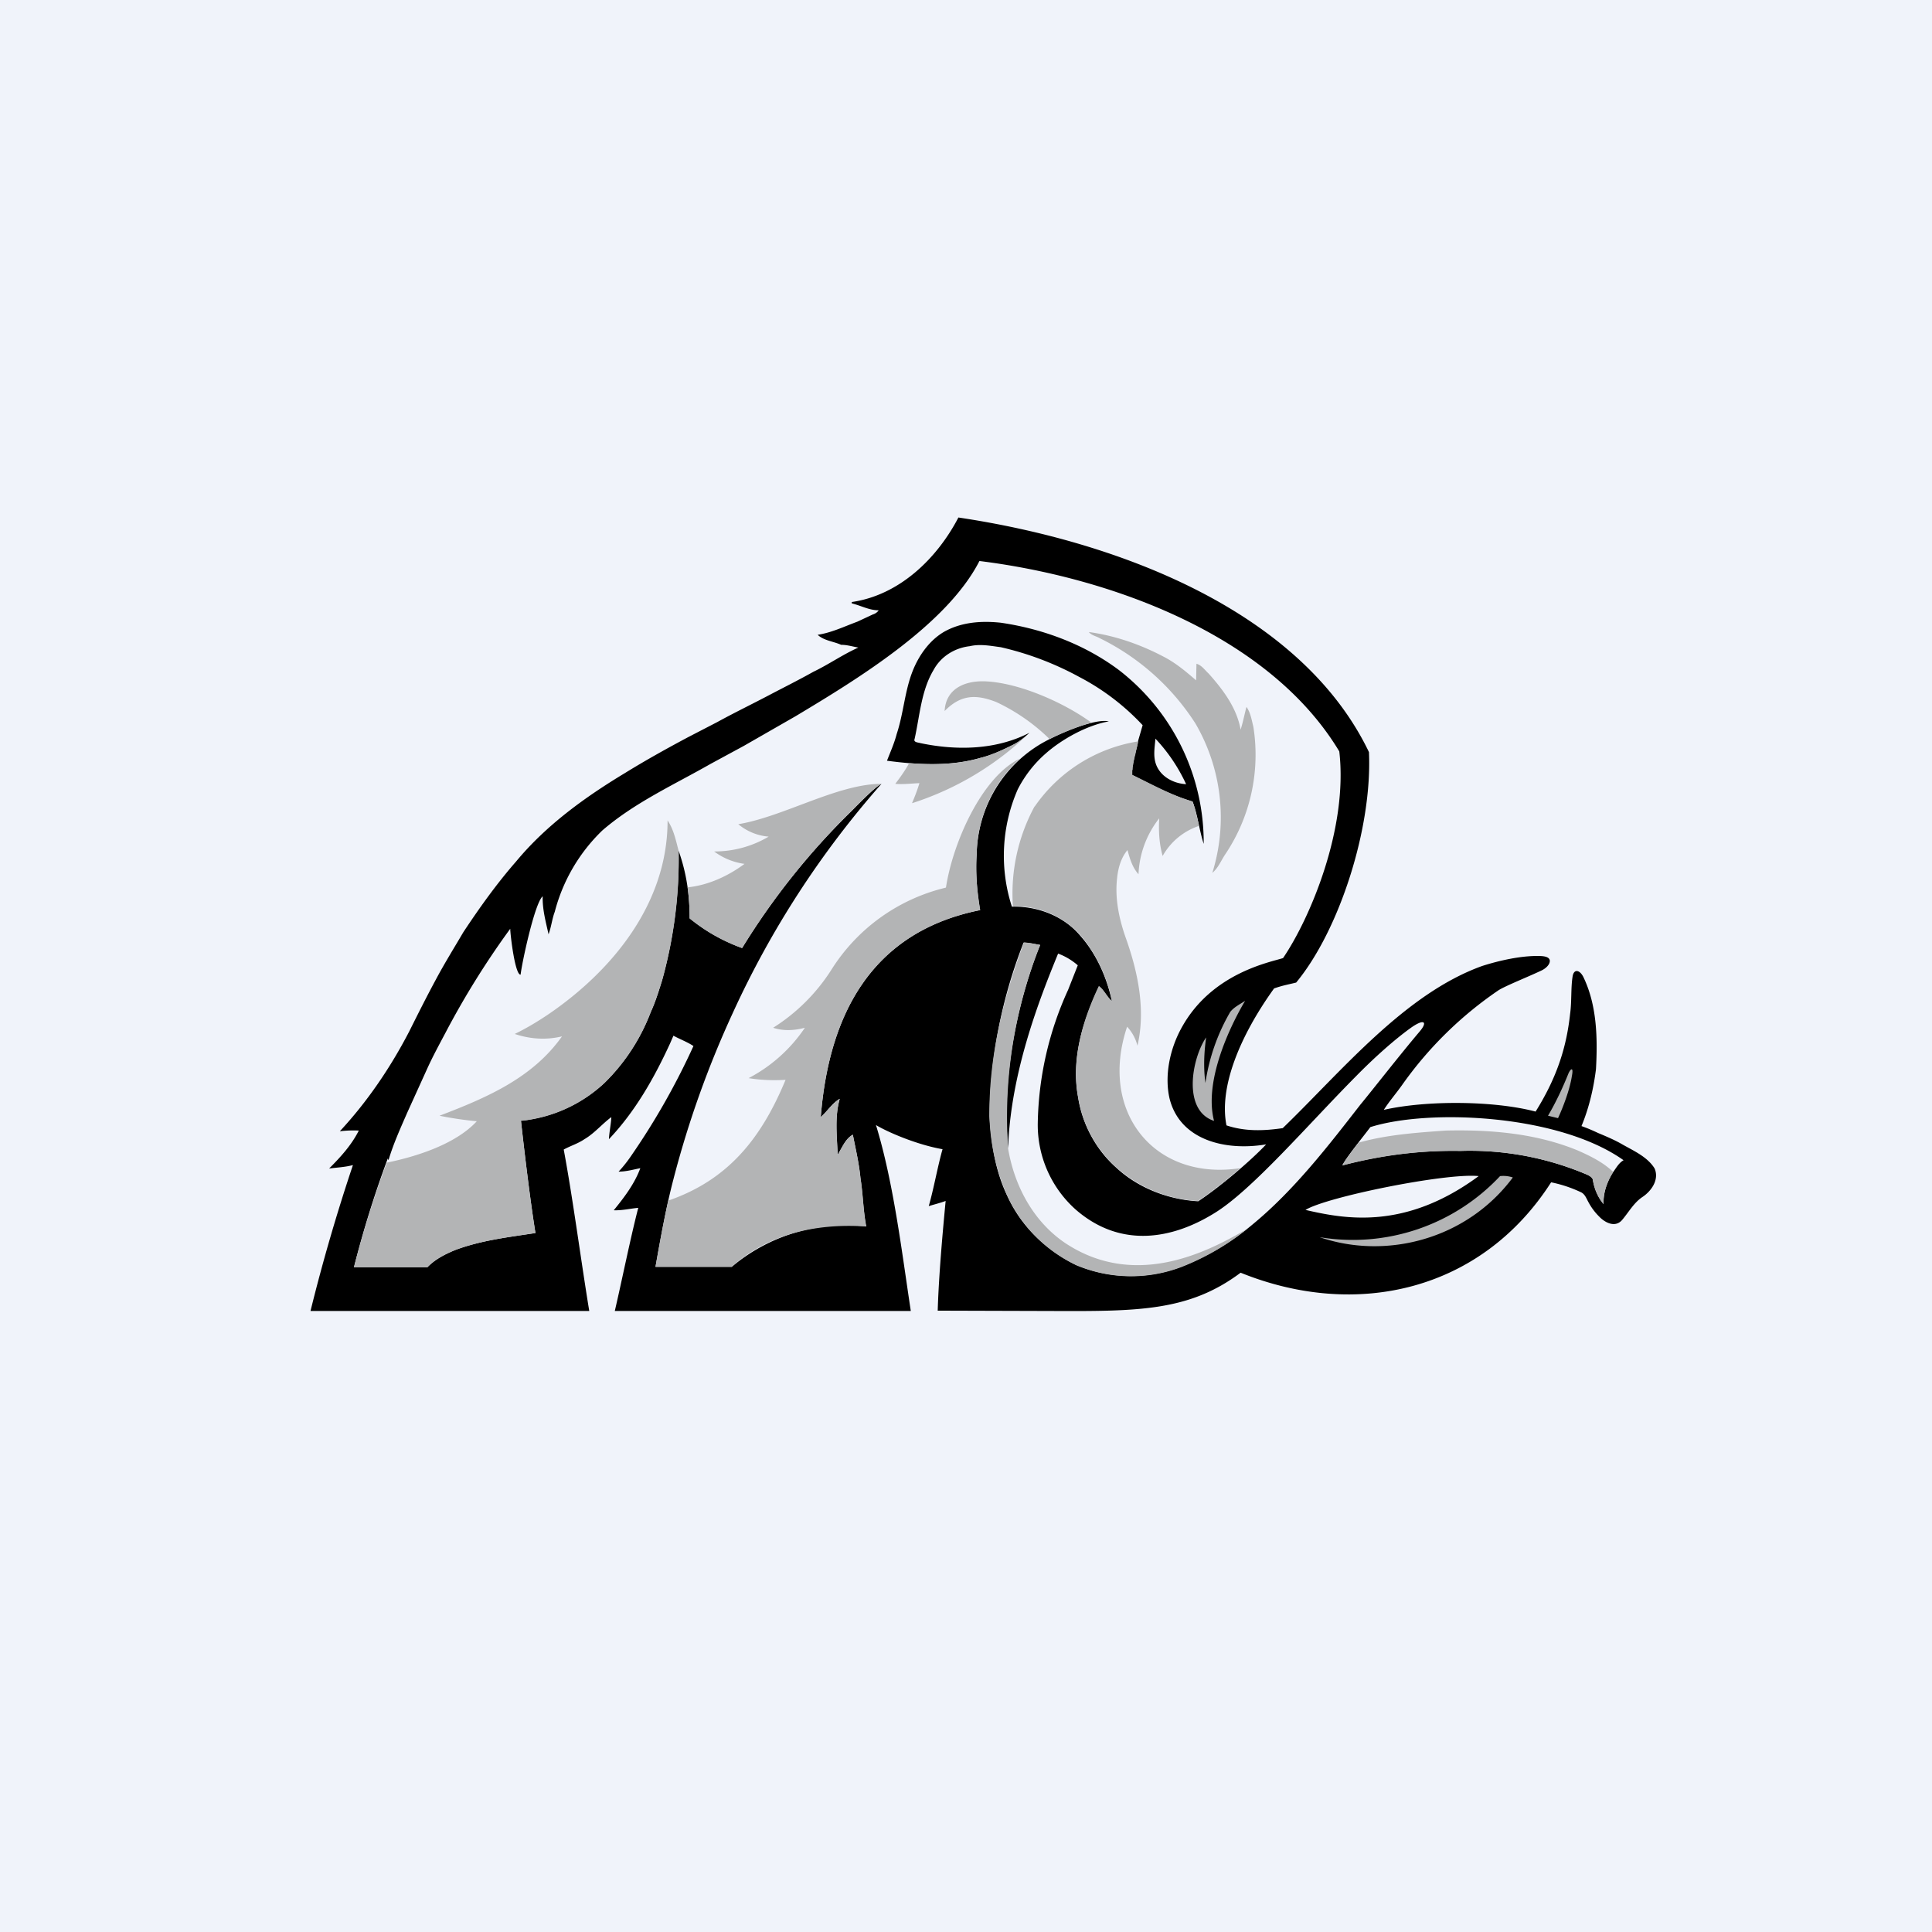 <!-- by Wealthyhood --><svg xmlns="http://www.w3.org/2000/svg" width="56" height="56" viewBox="0 0 56 56"><path fill="#F0F3FA" d="M0 0h56v56H0z"/><path d="M27.37 18.31c.5-.28 1.08-.32 1.64-.26 1.23.18 2.43.63 3.42 1.37a6.32 6.32 0 0 1 2.46 5.04c-.13-.4-.17-.82-.32-1.22l-.23-.08c-.53-.18-1.03-.45-1.53-.7 0-.33.12-.66.18-.99l.13-.45a6.83 6.83 0 0 0-1.84-1.4 8.87 8.87 0 0 0-2.27-.86c-.3-.04-.6-.1-.9-.03-.44.05-.84.3-1.05.69-.36.6-.4 1.33-.55 2-.04.1.11.1.17.12 1.05.22 2.19.2 3.16-.3-.15.14-.3.26-.48.35-.3.15-.62.3-.95.38-.88.25-1.8.2-2.7.08.1-.26.21-.5.28-.77.2-.6.23-1.23.46-1.82.18-.46.49-.9.92-1.15Zm-2.68-.86c1.38-.2 2.47-1.26 3.09-2.45 4.75.71 9.96 2.76 11.9 6.8.1 2.2-.86 5.17-2.11 6.68-.24.06-.38.08-.64.17-1 1.39-1.6 2.87-1.38 3.97.54.18 1.08.16 1.63.08 1.7-1.64 3.53-3.89 5.78-4.7.5-.16 1.13-.3 1.64-.29.2 0 .3.04.32.12.02.11-.1.24-.26.31-.38.18-1.01.43-1.22.56a10.96 10.96 0 0 0-2.8 2.75c-.17.24-.37.47-.53.72 1.23-.28 3.19-.27 4.4.05.65-1.04.9-1.92 1-2.83.05-.36.02-.74.07-1.07.03-.24.2-.22.31-.01.4.82.42 1.78.37 2.68-.07.56-.2 1.12-.42 1.65.17.06.31.12.48.2.24.1.5.21.72.34.32.18.72.36.92.69.14.33-.1.66-.36.83-.25.17-.4.45-.59.67-.2.22-.49.07-.66-.11a1.73 1.73 0 0 1-.3-.4c-.06-.1-.1-.24-.22-.3a3.78 3.78 0 0 0-.87-.29c-2.02 3.15-5.64 3.98-9 2.62-1.48 1.11-2.95 1.12-5.43 1.11l-3.35-.01c.03-1 .14-2.24.23-3.18-.16.06-.33.1-.49.15.14-.48.26-1.16.4-1.65-.75-.13-1.6-.5-1.93-.7.51 1.66.75 3.68 1.01 5.39h-8.58c.21-.9.45-2.1.68-2.99-.23.02-.47.08-.71.07.3-.37.6-.76.77-1.22-.2.04-.41.1-.63.1.15-.16.28-.33.4-.51a20.6 20.6 0 0 0 1.77-3.13c-.18-.12-.4-.2-.58-.3l-.1.23c-.46 1-1.01 1.97-1.77 2.77.01-.21.06-.43.07-.64-.27.2-.49.47-.78.64-.19.13-.4.19-.6.3.27 1.45.5 3.22.74 4.68H9a53.9 53.9 0 0 1 1.23-4.23c-.22.06-.46.07-.69.1.33-.33.65-.68.86-1.1-.19-.01-.37 0-.55.02.8-.86 1.47-1.85 2.01-2.89.25-.5.5-1 .77-1.5.25-.47.53-.92.8-1.38.47-.71.97-1.41 1.53-2.05.87-1.05 1.99-1.86 3.15-2.56.6-.37 1.21-.71 1.83-1.04l.85-.44c.51-.28 1.03-.53 1.54-.8.42-.22.84-.43 1.25-.66.44-.21.85-.5 1.3-.7-.17-.03-.33-.08-.5-.08-.22-.1-.5-.12-.68-.29.4-.06.77-.24 1.15-.38l.45-.21a.32.32 0 0 0 .17-.12c-.28 0-.52-.14-.78-.2v-.04Zm8.8 3.97c-.02.24-.07.5.02.74.13.35.5.55.87.57a4.92 4.92 0 0 0-.89-1.32Zm-5.1-5.16c-.95 1.86-3.58 3.45-5.33 4.5l-1.5.86-.96.52c-1.07.61-2.2 1.12-3.14 1.93a5.03 5.03 0 0 0-1.38 2.36c-.08.21-.1.44-.18.65-.08-.36-.18-.72-.17-1.1-.23.19-.6 1.92-.64 2.27-.16.02-.3-1.16-.3-1.33a24.22 24.22 0 0 0-1.88 3.02c-.18.34-.36.67-.52 1.02l-.59 1.3c-.2.46-.4.9-.54 1.37l-.02-.05a30.24 30.24 0 0 0-.98 3.15h2.13c.22-.23.52-.38.81-.5.75-.28 1.54-.37 2.32-.49-.15-.93-.32-2.35-.42-3.26.12 0 .26-.03.37-.05a4.14 4.14 0 0 0 2.05-1.04 5.7 5.7 0 0 0 1.34-2.05c.14-.3.23-.6.33-.92.34-1.22.5-2.5.48-3.76.23.65.32 1.28.32 1.96.47.38.95.65 1.52.86a20.62 20.62 0 0 1 3.18-3.98c.15-.15.68-.7.86-.78a26.97 26.97 0 0 0-4.3 6.62 28.62 28.62 0 0 0-1.73 4.84c-.22.84-.37 1.7-.52 2.54h2.21a5.13 5.13 0 0 1 3.9-1.17c-.09-.47-.1-.94-.17-1.41-.04-.42-.14-.84-.22-1.25-.22.12-.31.38-.44.58-.02-.54-.09-1.1.06-1.62-.22.13-.36.36-.55.53.23-2.9 1.42-5.36 4.62-6a6.99 6.99 0 0 1-.1-1.63 3.8 3.8 0 0 1 1.78-3.14c.44-.28 1.62-.8 2.05-.7-.63.11-1.37.52-1.84.94-.33.29-.6.64-.8 1.03a4.8 4.8 0 0 0-.17 3.4c.74-.02 1.5.27 1.98.84.47.53.77 1.21.92 1.9-.15-.12-.22-.31-.37-.43-.48 1-.82 2.12-.61 3.22.12.78.52 1.52 1.11 2.04.64.59 1.5.92 2.37.97.58-.38 1.49-1.14 1.97-1.65-1.18.2-2.5-.12-2.8-1.33-.15-.65 0-1.43.36-2.07.88-1.58 2.57-1.88 2.93-2 .77-1.13 1.89-3.74 1.63-5.99-2.05-3.41-6.71-5.06-10.44-5.52Zm1.28 11.06a14.26 14.26 0 0 0-.99 5.03c.05.8.17 1.6.52 2.32.4.88 1.13 1.58 2 2a4.1 4.1 0 0 0 3.06.04 7.4 7.4 0 0 0 2.06-1.23c1.2-.99 2.2-2.29 3.11-3.46.3-.36 1.15-1.45 1.71-2.11.26-.3.14-.4-.27-.1-.47.34-1.05.86-1.56 1.38-1.4 1.41-3.03 3.32-4.12 3.98-1.2.74-2.7 1.03-4.01-.11a3.29 3.29 0 0 1-1.1-2.48 9.65 9.65 0 0 1 .88-3.89l.28-.71a1.85 1.85 0 0 0-.57-.34c-.55 1.34-1.38 3.47-1.45 5.65-.22-2.46.46-4.74.93-5.9-.17-.03-.32-.06-.48-.07Zm10.05 5.35c-.17.23-.73.92-.81 1.11 1.13-.3 2.25-.44 3.42-.42a8.65 8.65 0 0 1 3.7.7c.05.03.13.07.14.14.04.25.14.5.31.7-.01-.33.1-.65.28-.93.09-.12.16-.26.3-.34-1.87-1.33-5.63-1.5-7.34-.96Zm-1.88 2.4c1.13.26 2.88.6 5.02-.98-.93-.1-4.4.6-5.02.98Z"/><path d="M19.35 23.78c.18.27.24.58.32.88.03 1.27-.14 2.54-.48 3.76-.1.31-.2.63-.33.92a5.7 5.7 0 0 1-1.34 2.05 4.14 4.14 0 0 1-2.42 1.1c.1.9.27 2.32.42 3.25-.78.12-1.57.21-2.32.49-.3.12-.59.27-.81.5h-2.13a30.25 30.25 0 0 1 .95-3.03c.88-.18 2-.54 2.61-1.2a10.1 10.1 0 0 1-1.08-.16c1.39-.53 2.7-1.1 3.55-2.3-.46.11-.92.08-1.37-.07.35-.17.68-.37.99-.58 1.84-1.26 3.44-3.2 3.44-5.6Zm7.09-.5a8.7 8.7 0 0 0 3.4-2.04c-.15.14-.3.26-.48.35-.3.15-.62.3-.95.38-.67.2-1.37.2-2.06.15-.1.2-.3.47-.4.6.23.02.47-.01.7-.02-.06.2-.13.38-.21.57Zm8.75 9.21c-.3-1.15.46-2.74.9-3.48-.15.1-.32.18-.43.32a5.73 5.73 0 0 0-.72 2.06c-.06-.44-.04-.88.02-1.32-.42.62-.69 2.12.23 2.42Zm9.68-.15.29.07c.14-.3.34-.82.4-1.21.06-.3-.04-.22-.1-.08-.16.4-.36.83-.59 1.22Zm-1.39 1.75a5.85 5.85 0 0 1-5.23 1.77c1.92.66 4.26.07 5.6-1.73a.85.85 0 0 0-.37-.04ZM31.56 18.32c.74.1 1.47.35 2.14.7.36.18.67.44.97.7l.01-.48c.15.04.24.18.35.28.42.47.82 1 .93 1.63.07-.22.11-.44.17-.66.12.17.15.38.2.58a5.18 5.18 0 0 1-.82 3.7c-.12.18-.2.39-.37.53a5.4 5.4 0 0 0-.49-4.33 6.9 6.9 0 0 0-2.77-2.47c-.1-.06-.24-.08-.32-.18Zm7.82 14.8c.82-.23 1.68-.29 2.53-.35 1.3-.03 2.62.08 3.83.58.36.16.73.34 1.02.62-.17.28-.3.6-.28.93-.17-.2-.27-.45-.31-.7-.01-.07-.09-.11-.14-.14a8.65 8.65 0 0 0-3.7-.7c-1.17-.02-2.29.13-3.42.42.05-.11.26-.4.47-.66Zm-12-12.5c.03-.68.62-.9 1.2-.87 1 .05 2.3.64 3.06 1.2-.4.1-.87.3-1.22.47a5.6 5.6 0 0 0-1.54-1.07c-.59-.23-1.03-.22-1.5.26Zm-7.39 6c0-.3-.02-.6-.06-.9.6-.06 1.18-.33 1.65-.68a1.9 1.9 0 0 1-.88-.36 3.08 3.08 0 0 0 1.58-.43 1.57 1.57 0 0 1-.88-.36c1.32-.22 2.88-1.17 4.15-1.17-.18.07-.71.63-.86.78a20.62 20.62 0 0 0-3.18 3.98 5.15 5.15 0 0 1-1.52-.86Zm7.43-.9c.2-1.3 1.04-3.2 2.14-3.73a3.81 3.81 0 0 0-1.25 2.76c-.05.54.02 1.1.1 1.63-3.2.64-4.39 3.1-4.62 6 .2-.17.33-.4.55-.53-.15.53-.08 1.08-.06 1.62.13-.2.22-.46.44-.58.08.41.18.83.22 1.25.08.47.08.94.16 1.41-1.49-.1-2.86.24-3.89 1.17H19c.11-.64.23-1.28.37-1.92 1.74-.6 2.7-1.81 3.4-3.5-.35.02-.71.01-1.07-.05a4.45 4.45 0 0 0 1.63-1.46c-.3.08-.62.1-.92 0a5.43 5.43 0 0 0 1.7-1.7 5.4 5.4 0 0 1 3.3-2.36Zm2.57-2.34a4.5 4.5 0 0 1 3-1.89v.01l-.01.04v.03l-.01.01v.03l-.01.02v.03l-.01.01v.03l-.01.02v.01l-.01.02v.03l-.01.02v.03l-.01.01v.03l-.01.02v.01l-.01.02v.03l-.01.02V22l-.01.02v.02l-.01.02v.04l-.01.01v.05l-.01.01v.05l-.01.01v.08l-.01.02v.13c.5.24.99.51 1.52.7l.23.07v.02l.01.01v.03l.02.02v.03l.01.02v.01l.01.01v.03h.01v.02l.01.02v.02l.01.01v.04h.01v.03l.01.01v.03l.01.02v.02l.01.02v.02l.01.01v.04h.01v.04l.01.01v.03l.01.02v.03h.01v.04l.01.02v.03a1.9 1.9 0 0 0-1.05.87c-.1-.35-.12-.72-.1-1.09a2.8 2.8 0 0 0-.6 1.62c-.18-.2-.25-.45-.32-.7-.19.23-.27.52-.3.81-.07.6.06 1.2.26 1.76.35.99.57 2.07.33 3.1a1.27 1.27 0 0 0-.3-.55c-.83 2.47.79 4.48 3.28 4.1l-.02.02-.01.01-.03.02-.04.04-.02.01-.01.02-.03.02-.02.01-.02.02-.02.02-.01.01-.03.02-.02.02-.02.01-.03.03-.04.03v.01l-.03.02-.02.01-.01.02-.03.02-.04.03-.02.01-.02.02-.02.01v.01l-.02.01-.02.02-.02.01-.02.02-.02.01v.01h-.02l-.02.02-.01.02-.04.03h-.02v.01l-.02.02h-.02l-.02.02-.03.03-.03.02h-.02l-.01.02-.04.03-.02.01-.02.01-.01.02-.04.02-.02.01v.01h-.01l-.02.02-.04.02-.01.01-.01.01h-.01l-.02.02-.03.02a3.86 3.86 0 0 1-2.37-.97 3.47 3.47 0 0 1-1.11-2.04c-.2-1.1.13-2.23.6-3.22.16.12.23.3.38.44l-.01-.04a4.2 4.2 0 0 0-.9-1.87 2.53 2.53 0 0 0-1.96-.84 5.3 5.3 0 0 1 .63-2.9Zm6.16 12.24a7.2 7.2 0 0 1-1.89 1.1 4.1 4.1 0 0 1-3.07-.05 4.19 4.19 0 0 1-1.99-2 6.1 6.1 0 0 1-.52-2.32c-.02-1.72.4-3.42 1-5.03.15 0 .3.04.47.07a13.44 13.44 0 0 0-.93 5.9c.2 1.18.8 2.17 1.67 2.75 2.1 1.38 4.27.15 5.26-.42Z" fill="#B3B4B5"/></svg>